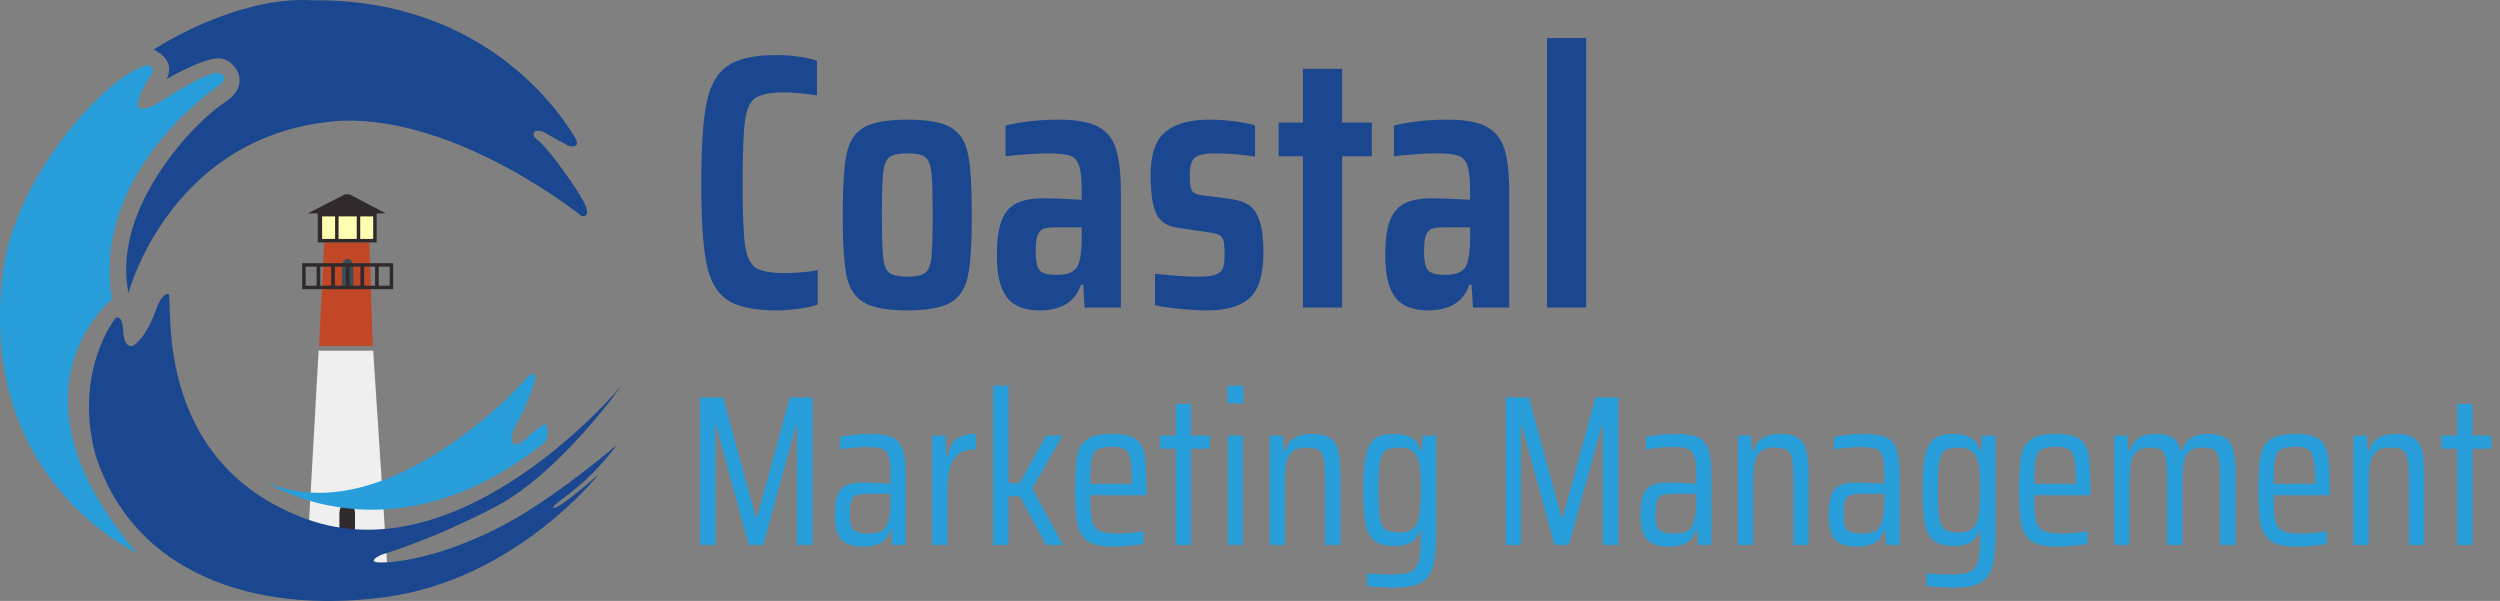 <?xml version="1.0" encoding="UTF-8"?> <svg xmlns="http://www.w3.org/2000/svg" width="208" height="50" viewBox="0 0 208 50" fill="none"><rect x="0" y="0" width="208" height="50" fill="#808080" stroke="none"/><g clip-path="url(#clip0_29_466)"><path d="M66.303 45.337V35.406H66.231L63.504 45.337H62.291L59.581 35.406H59.51V45.337H58.244V33.071H60.169L62.88 43.037H62.986L65.714 33.071H67.604V45.337H66.303Z" fill="#289EDA"></path><path d="M70.011 44.909C69.642 44.529 69.459 43.839 69.459 42.841C69.459 42.151 69.527 41.613 69.664 41.228C69.801 40.841 70.033 40.566 70.36 40.4C70.686 40.234 71.147 40.15 71.741 40.15C72.085 40.15 72.869 40.18 74.094 40.239V39.597C74.094 38.849 74.043 38.311 73.943 37.984C73.842 37.658 73.658 37.444 73.391 37.343C73.123 37.241 72.68 37.192 72.063 37.192C71.789 37.192 71.436 37.212 71.001 37.255C70.567 37.296 70.202 37.341 69.904 37.388V36.354C70.676 36.188 71.514 36.104 72.418 36.104C73.251 36.104 73.871 36.206 74.281 36.407C74.691 36.609 74.973 36.955 75.127 37.441C75.282 37.928 75.359 38.641 75.359 39.581V45.34H74.235L74.164 44.092H74.075C73.897 44.651 73.609 45.022 73.211 45.205C72.812 45.389 72.347 45.482 71.811 45.482C70.978 45.482 70.379 45.292 70.01 44.912L70.011 44.909ZM73.238 44.24C73.5 44.138 73.695 43.922 73.827 43.588C74.005 43.114 74.094 42.477 74.094 41.681V41.092H72.062C71.68 41.092 71.399 41.131 71.214 41.208C71.03 41.286 70.898 41.439 70.822 41.671C70.745 41.903 70.705 42.262 70.705 42.749C70.705 43.236 70.744 43.558 70.822 43.783C70.898 44.009 71.044 44.166 71.258 44.256C71.472 44.345 71.793 44.389 72.221 44.389C72.649 44.389 72.975 44.339 73.237 44.238L73.238 44.24Z" fill="#289EDA"></path><path d="M77.553 36.244H78.658L78.73 37.938H78.837C78.992 37.237 79.262 36.756 79.649 36.494C80.035 36.232 80.55 36.101 81.192 36.101V37.385C80.573 37.385 80.092 37.517 79.747 37.777C79.403 38.039 79.162 38.429 79.026 38.944C78.889 39.462 78.82 40.154 78.82 41.022V45.337H77.554V36.244H77.553Z" fill="#289EDA"></path><path d="M87.038 45.337L84.845 41.29H83.9V45.337H82.634V32.09H83.9V40.184H84.845L87.02 36.244H88.393L85.879 40.648L88.447 45.337H87.038Z" fill="#289EDA"></path><path d="M95.382 41.201H90.711C90.711 42.163 90.756 42.856 90.845 43.277C90.934 43.699 91.125 43.99 91.416 44.151C91.707 44.311 92.198 44.391 92.888 44.391C93.672 44.391 94.421 44.326 95.134 44.194V45.229C94.86 45.3 94.487 45.359 94.011 45.407C93.535 45.455 93.078 45.478 92.638 45.478C91.675 45.478 90.974 45.338 90.534 45.059C90.094 44.779 89.803 44.325 89.66 43.695C89.518 43.066 89.446 42.103 89.446 40.807C89.446 39.511 89.505 38.552 89.625 37.927C89.744 37.303 90.02 36.842 90.453 36.546C90.886 36.248 91.585 36.1 92.549 36.1C93.451 36.1 94.1 36.243 94.492 36.528C94.884 36.813 95.131 37.259 95.231 37.865C95.333 38.471 95.383 39.447 95.383 40.789V41.199L95.382 41.201ZM91.317 37.385C91.067 37.528 90.904 37.805 90.826 38.214C90.749 38.624 90.711 39.304 90.711 40.256H94.17V40.042C94.17 39.173 94.122 38.541 94.027 38.144C93.933 37.746 93.775 37.484 93.555 37.359C93.336 37.234 92.994 37.171 92.529 37.171C91.971 37.171 91.567 37.242 91.317 37.385Z" fill="#289EDA"></path><path d="M97.825 45.337V37.332H96.505V36.244H97.825V33.605H99.091V36.244H100.66V37.332H99.091V45.337H97.825Z" fill="#289EDA"></path><path d="M102.104 33.57V32.09H103.441V33.57H102.104ZM102.139 45.337V36.244H103.405V45.337H102.139Z" fill="#289EDA"></path><path d="M110.252 40.024C110.252 39.168 110.213 38.554 110.135 38.178C110.058 37.803 109.913 37.554 109.699 37.429C109.485 37.304 109.134 37.241 108.647 37.241C108.1 37.241 107.702 37.373 107.453 37.633C107.203 37.895 107.048 38.245 106.989 38.685C106.93 39.126 106.9 39.767 106.9 40.611V45.336H105.634V36.243H106.739L106.811 37.509H106.918C107.06 37.057 107.307 36.709 107.658 36.466C108.008 36.222 108.511 36.1 109.164 36.1C109.817 36.1 110.333 36.219 110.671 36.457C111.01 36.694 111.237 37.055 111.349 37.536C111.461 38.017 111.518 38.703 111.518 39.595V45.336H110.252V40.023V40.024Z" fill="#289EDA"></path><path d="M113.746 48.76V47.726C114.673 47.773 115.392 47.797 115.904 47.797C116.617 47.797 117.131 47.708 117.447 47.53C117.762 47.352 117.969 47.039 118.071 46.593C118.172 46.148 118.223 45.432 118.223 44.444V44.177H118.134C117.979 44.628 117.729 44.949 117.385 45.139C117.041 45.33 116.583 45.425 116.012 45.425C115.299 45.425 114.761 45.294 114.399 45.032C114.037 44.77 113.783 44.314 113.641 43.66C113.498 43.007 113.427 42.043 113.427 40.771C113.427 39.5 113.501 38.533 113.649 37.875C113.797 37.215 114.054 36.754 114.416 36.492C114.778 36.23 115.315 36.1 116.028 36.1C116.563 36.1 117.017 36.197 117.393 36.394C117.767 36.59 118.038 36.961 118.205 37.507H118.294L118.365 36.241H119.489V44.015C119.489 45.322 119.415 46.307 119.267 46.965C119.118 47.625 118.808 48.109 118.339 48.419C117.87 48.727 117.137 48.882 116.138 48.882C115.318 48.882 114.521 48.841 113.749 48.757L113.746 48.76ZM117.508 44.035C117.758 43.857 117.931 43.572 118.025 43.18C118.156 42.68 118.221 41.878 118.221 40.773C118.221 40.202 118.212 39.741 118.194 39.39C118.176 39.041 118.131 38.739 118.061 38.49C117.954 38.039 117.776 37.718 117.526 37.528C117.277 37.339 116.925 37.242 116.474 37.242C115.916 37.242 115.52 37.321 115.289 37.474C115.057 37.629 114.9 37.941 114.816 38.411C114.732 38.88 114.691 39.669 114.691 40.773C114.691 41.877 114.732 42.665 114.816 43.134C114.9 43.603 115.056 43.916 115.289 44.071C115.521 44.226 115.916 44.303 116.474 44.303C116.914 44.303 117.259 44.214 117.508 44.035Z" fill="#289EDA"></path><path d="M133.339 45.337V35.406H133.268L130.54 45.337H129.328L126.618 35.406H126.546V45.337H125.28V33.071H127.206L129.916 43.037H130.023L132.751 33.071H134.641V45.337H133.339Z" fill="#289EDA"></path><path d="M137.048 44.909C136.679 44.529 136.495 43.839 136.495 42.841C136.495 42.151 136.564 41.613 136.701 41.228C136.838 40.841 137.07 40.566 137.396 40.4C137.722 40.234 138.183 40.15 138.777 40.15C139.121 40.15 139.906 40.18 141.131 40.239V39.597C141.131 38.849 141.08 38.311 140.98 37.984C140.878 37.658 140.694 37.444 140.427 37.343C140.16 37.241 139.717 37.192 139.099 37.192C138.825 37.192 138.473 37.212 138.038 37.255C137.603 37.296 137.238 37.341 136.941 37.388V36.354C137.713 36.188 138.551 36.104 139.455 36.104C140.287 36.104 140.907 36.206 141.317 36.407C141.727 36.609 142.01 36.955 142.163 37.441C142.318 37.928 142.395 38.641 142.395 39.581V45.34H141.272L141.201 44.092H141.111C140.933 44.651 140.645 45.022 140.247 45.205C139.848 45.389 139.383 45.482 138.847 45.482C138.015 45.482 137.415 45.292 137.046 44.912L137.048 44.909ZM140.275 44.24C140.537 44.138 140.731 43.922 140.863 43.588C141.041 43.114 141.131 42.477 141.131 41.681V41.092H139.098C138.717 41.092 138.436 41.131 138.25 41.208C138.067 41.286 137.935 41.439 137.858 41.671C137.781 41.903 137.742 42.262 137.742 42.749C137.742 43.236 137.78 43.558 137.858 43.783C137.935 44.009 138.08 44.166 138.294 44.256C138.508 44.345 138.829 44.389 139.257 44.389C139.685 44.389 140.011 44.339 140.273 44.238L140.275 44.24Z" fill="#289EDA"></path><path d="M149.207 40.024C149.207 39.168 149.169 38.554 149.091 38.178C149.014 37.803 148.868 37.554 148.655 37.429C148.441 37.304 148.089 37.241 147.603 37.241C147.055 37.241 146.658 37.373 146.408 37.633C146.158 37.895 146.003 38.245 145.944 38.685C145.886 39.126 145.855 39.767 145.855 40.611V45.336H144.589V36.243H145.695L145.766 37.509H145.873C146.016 37.057 146.263 36.709 146.614 36.466C146.964 36.222 147.467 36.1 148.12 36.1C148.772 36.1 149.288 36.219 149.627 36.457C149.966 36.694 150.192 37.055 150.304 37.536C150.417 38.017 150.473 38.703 150.473 39.595V45.336H149.207V40.023V40.024Z" fill="#289EDA"></path><path d="M152.702 44.909C152.333 44.529 152.149 43.839 152.149 42.841C152.149 42.151 152.218 41.613 152.355 41.228C152.492 40.841 152.724 40.566 153.05 40.4C153.377 40.234 153.837 40.15 154.431 40.15C154.775 40.15 155.56 40.18 156.785 40.239V39.597C156.785 38.849 156.734 38.311 156.634 37.984C156.532 37.658 156.349 37.444 156.081 37.343C155.814 37.241 155.371 37.192 154.753 37.192C154.479 37.192 154.127 37.212 153.692 37.255C153.257 37.296 152.892 37.341 152.595 37.388V36.354C153.367 36.188 154.205 36.104 155.109 36.104C155.941 36.104 156.561 36.206 156.971 36.407C157.381 36.609 157.664 36.955 157.817 37.441C157.972 37.928 158.049 38.641 158.049 39.581V45.34H156.926L156.855 44.092H156.765C156.587 44.651 156.299 45.022 155.901 45.205C155.502 45.389 155.037 45.482 154.501 45.482C153.669 45.482 153.069 45.292 152.7 44.912L152.702 44.909ZM155.929 44.24C156.191 44.138 156.386 43.922 156.517 43.588C156.695 43.114 156.785 42.477 156.785 41.681V41.092H154.752C154.371 41.092 154.09 41.131 153.905 41.208C153.721 41.286 153.589 41.439 153.512 41.671C153.435 41.903 153.396 42.262 153.396 42.749C153.396 43.236 153.434 43.558 153.512 43.783C153.589 44.009 153.734 44.166 153.948 44.256C154.162 44.345 154.483 44.389 154.911 44.389C155.339 44.389 155.666 44.339 155.927 44.238L155.929 44.24Z" fill="#289EDA"></path><path d="M160.279 48.76V47.726C161.206 47.773 161.925 47.797 162.436 47.797C163.15 47.797 163.664 47.708 163.979 47.53C164.295 47.352 164.502 47.039 164.603 46.593C164.705 46.148 164.756 45.432 164.756 44.444V44.177H164.667C164.512 44.628 164.262 44.949 163.918 45.139C163.573 45.33 163.115 45.425 162.545 45.425C161.832 45.425 161.294 45.294 160.932 45.032C160.57 44.77 160.316 44.314 160.174 43.66C160.031 43.007 159.96 42.043 159.96 40.771C159.96 39.5 160.034 38.533 160.182 37.875C160.33 37.215 160.586 36.754 160.948 36.492C161.311 36.23 161.848 36.1 162.561 36.1C163.096 36.1 163.55 36.197 163.926 36.394C164.3 36.59 164.571 36.961 164.738 37.507H164.827L164.898 36.241H166.022V44.015C166.022 45.322 165.947 46.307 165.799 46.965C165.651 47.625 165.341 48.109 164.872 48.419C164.403 48.727 163.669 48.882 162.671 48.882C161.851 48.882 161.054 48.841 160.282 48.757L160.279 48.76ZM164.041 44.035C164.291 43.857 164.464 43.572 164.558 43.18C164.688 42.68 164.754 41.878 164.754 40.773C164.754 40.202 164.745 39.741 164.727 39.39C164.709 39.041 164.664 38.739 164.594 38.49C164.487 38.039 164.309 37.718 164.059 37.528C163.809 37.339 163.458 37.242 163.007 37.242C162.449 37.242 162.052 37.321 161.822 37.474C161.59 37.629 161.433 37.941 161.349 38.411C161.265 38.88 161.224 39.669 161.224 40.773C161.224 41.877 161.265 42.665 161.349 43.134C161.433 43.603 161.589 43.916 161.822 44.071C162.054 44.226 162.449 44.303 163.007 44.303C163.447 44.303 163.792 44.214 164.041 44.035Z" fill="#289EDA"></path><path d="M173.919 41.201H169.247C169.247 42.163 169.293 42.856 169.382 43.277C169.471 43.699 169.661 43.99 169.952 44.151C170.243 44.311 170.734 44.391 171.424 44.391C172.208 44.391 172.957 44.326 173.67 44.194V45.229C173.396 45.3 173.023 45.359 172.547 45.407C172.071 45.455 171.614 45.478 171.174 45.478C170.211 45.478 169.511 45.338 169.07 45.059C168.63 44.779 168.339 44.325 168.197 43.695C168.054 43.066 167.983 42.103 167.983 40.807C167.983 39.511 168.042 38.552 168.161 37.927C168.28 37.303 168.556 36.842 168.989 36.546C169.423 36.248 170.121 36.1 171.085 36.1C171.988 36.1 172.636 36.243 173.028 36.528C173.421 36.813 173.668 37.259 173.768 37.865C173.869 38.471 173.92 39.447 173.92 40.789V41.199L173.919 41.201ZM169.853 37.385C169.604 37.528 169.441 37.805 169.363 38.214C169.286 38.624 169.247 39.304 169.247 40.256H172.706V40.042C172.706 39.173 172.658 38.541 172.564 38.144C172.469 37.746 172.311 37.484 172.092 37.359C171.872 37.234 171.531 37.171 171.066 37.171C170.508 37.171 170.103 37.242 169.853 37.385Z" fill="#289EDA"></path><path d="M184.723 40.024C184.723 39.168 184.687 38.554 184.616 38.178C184.545 37.803 184.415 37.554 184.224 37.429C184.033 37.304 183.712 37.241 183.261 37.241C182.739 37.241 182.355 37.363 182.112 37.607C181.869 37.851 181.717 38.193 181.656 38.633C181.598 39.073 181.567 39.733 181.567 40.612V45.337H180.301V40.024C180.301 39.156 180.269 38.538 180.204 38.17C180.138 37.801 180.011 37.554 179.821 37.429C179.631 37.304 179.31 37.241 178.859 37.241C178.336 37.241 177.952 37.369 177.709 37.624C177.465 37.88 177.314 38.23 177.255 38.676C177.196 39.121 177.166 39.766 177.166 40.611V45.336H175.9V36.243H177.006L177.077 37.509H177.184C177.327 37.068 177.561 36.724 177.888 36.474C178.214 36.225 178.693 36.1 179.324 36.1C179.954 36.1 180.462 36.207 180.776 36.421C181.09 36.635 181.308 36.997 181.427 37.509H181.534C181.677 37.057 181.921 36.709 182.265 36.466C182.61 36.222 183.098 36.1 183.727 36.1C184.357 36.1 184.851 36.215 185.172 36.447C185.493 36.679 185.709 37.038 185.823 37.526C185.935 38.013 185.992 38.698 185.992 39.577V45.336H184.726V40.023L184.723 40.024Z" fill="#289EDA"></path><path d="M193.834 41.201H189.162C189.162 42.163 189.208 42.856 189.297 43.277C189.386 43.699 189.577 43.99 189.867 44.151C190.158 44.311 190.649 44.391 191.339 44.391C192.123 44.391 192.872 44.326 193.585 44.194V45.229C193.311 45.3 192.938 45.359 192.462 45.407C191.986 45.455 191.53 45.478 191.089 45.478C190.127 45.478 189.426 45.338 188.986 45.059C188.545 44.779 188.255 44.325 188.112 43.695C187.969 43.066 187.898 42.103 187.898 40.807C187.898 39.511 187.957 38.552 188.076 37.927C188.196 37.303 188.471 36.842 188.905 36.546C189.338 36.248 190.036 36.1 191 36.1C191.903 36.1 192.551 36.243 192.944 36.528C193.336 36.813 193.583 37.259 193.683 37.865C193.784 38.471 193.835 39.447 193.835 40.789V41.199L193.834 41.201ZM189.769 37.385C189.519 37.528 189.356 37.805 189.278 38.214C189.201 38.624 189.162 39.304 189.162 40.256H192.621V40.042C192.621 39.173 192.573 38.541 192.479 38.144C192.384 37.746 192.226 37.484 192.007 37.359C191.787 37.234 191.446 37.171 190.981 37.171C190.423 37.171 190.018 37.242 189.769 37.385Z" fill="#289EDA"></path><path d="M200.431 40.024C200.431 39.168 200.392 38.554 200.314 38.178C200.237 37.803 200.092 37.554 199.878 37.429C199.664 37.304 199.313 37.241 198.826 37.241C198.279 37.241 197.881 37.373 197.631 37.633C197.382 37.895 197.227 38.245 197.168 38.685C197.109 39.126 197.079 39.767 197.079 40.611V45.336H195.813V36.243H196.918L196.99 37.509H197.097C197.239 37.057 197.486 36.709 197.837 36.466C198.187 36.222 198.69 36.1 199.343 36.1C199.996 36.1 200.512 36.219 200.85 36.457C201.189 36.694 201.415 37.055 201.528 37.536C201.64 38.017 201.697 38.703 201.697 39.595V45.336H200.431V40.023V40.024Z" fill="#289EDA"></path><path d="M204.441 45.337V37.332H203.121V36.244H204.441V33.605H205.707V36.244H207.276V37.332H205.707V45.337H204.441Z" fill="#289EDA"></path><path d="M66.45 25.689C65.795 25.78 65.177 25.825 64.594 25.825C62.723 25.825 61.354 25.529 60.49 24.935C59.625 24.342 59.052 23.326 58.771 21.887C58.488 20.45 58.348 18.221 58.348 15.204C58.348 12.187 58.493 10.014 58.786 8.566C59.076 7.118 59.655 6.092 60.521 5.489C61.385 4.885 62.742 4.583 64.594 4.583C65.216 4.583 65.85 4.629 66.495 4.719C67.138 4.81 67.63 4.926 67.973 5.066V7.933C66.906 7.772 66.001 7.691 65.258 7.691C64.111 7.691 63.312 7.842 62.859 8.144C62.406 8.446 62.114 9.079 61.984 10.045C61.852 11.01 61.788 12.73 61.788 15.204C61.788 17.678 61.852 19.398 61.984 20.364C62.114 21.329 62.406 21.963 62.859 22.265C63.312 22.566 64.111 22.717 65.258 22.717C66.263 22.717 67.189 22.638 68.034 22.476V25.342C67.63 25.483 67.102 25.599 66.45 25.689Z" fill="#1A478F"></path><path d="M71.865 25.161C71.121 24.72 70.644 23.975 70.432 22.928C70.221 21.883 70.115 20.203 70.115 17.89C70.115 15.576 70.221 13.867 70.432 12.821C70.644 11.775 71.121 11.036 71.865 10.603C72.609 10.171 73.816 9.954 75.486 9.954C77.157 9.954 78.362 10.171 79.107 10.603C79.85 11.036 80.329 11.775 80.54 12.821C80.751 13.867 80.857 15.557 80.857 17.89C80.857 20.223 80.751 21.883 80.54 22.928C80.329 23.975 79.85 24.72 79.107 25.161C78.362 25.603 77.155 25.825 75.486 25.825C73.817 25.825 72.609 25.603 71.865 25.161ZM76.98 22.702C77.251 22.491 77.421 22.064 77.493 21.42C77.563 20.776 77.598 19.6 77.598 17.89C77.598 16.179 77.563 14.978 77.493 14.344C77.421 13.711 77.251 13.288 76.98 13.077C76.708 12.866 76.21 12.76 75.486 12.76C74.762 12.76 74.264 12.866 73.993 13.077C73.721 13.288 73.55 13.711 73.48 14.344C73.408 14.978 73.374 16.16 73.374 17.89C73.374 19.619 73.408 20.776 73.48 21.42C73.55 22.064 73.721 22.491 73.993 22.702C74.264 22.913 74.762 23.019 75.486 23.019C76.21 23.019 76.708 22.913 76.98 22.702Z" fill="#1A478F"></path><path d="M83.769 24.739C83.214 24.015 82.939 22.849 82.939 21.239C82.939 20.052 83.059 19.117 83.301 18.433C83.542 17.75 83.94 17.256 84.493 16.954C85.045 16.652 85.815 16.502 86.801 16.502C87.565 16.502 88.63 16.543 89.999 16.622V15.868C89.999 14.883 89.924 14.178 89.773 13.756C89.622 13.334 89.36 13.062 88.988 12.941C88.615 12.821 87.997 12.76 87.133 12.76C86.269 12.76 85.111 12.841 83.663 13.002V10.437C85.07 10.116 86.539 9.954 88.068 9.954C89.516 9.954 90.607 10.146 91.342 10.527C92.076 10.91 92.579 11.529 92.85 12.383C93.122 13.239 93.258 14.461 93.258 16.049V25.584H90.24L90.12 23.683H89.939C89.456 25.112 88.309 25.825 86.499 25.825C85.232 25.825 84.321 25.463 83.769 24.739ZM88.883 22.747C89.143 22.668 89.375 22.506 89.577 22.265C89.858 21.883 89.999 21.038 89.999 19.73V18.915H87.736C87.293 18.915 86.967 18.966 86.755 19.066C86.544 19.168 86.394 19.358 86.303 19.64C86.212 19.922 86.167 20.354 86.167 20.937C86.167 21.721 86.277 22.24 86.499 22.491C86.72 22.743 87.193 22.868 87.917 22.868C88.3 22.868 88.621 22.828 88.883 22.747Z" fill="#1A478F"></path><path d="M98.221 25.704C97.406 25.623 96.697 25.523 96.094 25.402V22.777C97.542 22.939 98.759 23.019 99.745 23.019C100.368 23.019 100.831 22.964 101.133 22.853C101.435 22.743 101.635 22.566 101.736 22.325C101.836 22.084 101.887 21.721 101.887 21.239C101.887 20.676 101.857 20.279 101.797 20.047C101.736 19.817 101.625 19.655 101.465 19.564C101.303 19.474 101.022 19.398 100.62 19.338L97.934 18.946C97.109 18.825 96.536 18.444 96.215 17.799C95.892 17.156 95.732 16.079 95.732 14.571C95.732 12.841 96.143 11.64 96.969 10.965C97.793 10.292 99.01 9.954 100.62 9.954C101.284 9.954 101.972 9.999 102.687 10.09C103.4 10.181 103.979 10.297 104.422 10.437V13.032C103.296 12.851 102.168 12.76 101.042 12.76C100.258 12.76 99.719 12.877 99.428 13.107C99.136 13.339 98.991 13.807 98.991 14.51C98.991 15.014 99.015 15.376 99.066 15.597C99.115 15.819 99.217 15.974 99.368 16.064C99.519 16.155 99.775 16.221 100.137 16.26L102.43 16.562C103.013 16.643 103.496 16.803 103.879 17.045C104.26 17.286 104.562 17.72 104.784 18.342C105.005 18.966 105.116 19.851 105.116 20.997C105.116 22.828 104.738 24.09 103.984 24.784C103.23 25.478 102.048 25.825 100.439 25.825C99.775 25.825 99.036 25.784 98.221 25.704Z" fill="#1A478F"></path><path d="M108.403 25.584V13.002H106.381V10.196H108.403V5.73H111.662V10.196H114.136V13.002H111.662V25.584H108.403Z" fill="#1A478F"></path><path d="M116.082 24.739C115.528 24.015 115.252 22.849 115.252 21.239C115.252 20.052 115.373 19.117 115.614 18.433C115.856 17.75 116.253 17.256 116.806 16.954C117.359 16.652 118.128 16.502 119.114 16.502C119.878 16.502 120.944 16.543 122.313 16.622V15.868C122.313 14.883 122.237 14.178 122.086 13.756C121.935 13.334 121.673 13.062 121.302 12.941C120.929 12.821 120.31 12.76 119.446 12.76C118.582 12.76 117.425 12.841 115.976 13.002V10.437C117.383 10.116 118.852 9.954 120.382 9.954C121.83 9.954 122.92 10.146 123.655 10.527C124.389 10.91 124.892 11.529 125.164 12.383C125.435 13.239 125.571 14.461 125.571 16.049V25.584H122.554L122.433 23.683H122.252C121.769 25.112 120.623 25.825 118.813 25.825C117.545 25.825 116.635 25.463 116.082 24.739ZM121.196 22.747C121.457 22.668 121.689 22.506 121.89 22.265C122.171 21.883 122.313 21.038 122.313 19.73V18.915H120.05C119.607 18.915 119.28 18.966 119.069 19.066C118.858 19.168 118.707 19.358 118.616 19.64C118.526 19.922 118.481 20.354 118.481 20.937C118.481 21.721 118.59 22.24 118.813 22.491C119.033 22.743 119.507 22.868 120.231 22.868C120.613 22.868 120.934 22.828 121.196 22.747Z" fill="#1A478F"></path><path d="M128.709 25.584V3.165H131.968V25.584H128.709Z" fill="#1A478F"></path><path d="M26.509 29.177H31.05L32.348 49.07H25.393L26.509 29.177Z" fill="#F0EFEF"></path><path d="M26.546 28.78H31.015L30.727 20.166H26.978L26.546 28.78Z" fill="#C14727"></path><path d="M25.608 17.752L28.708 16.166H29.069L32.095 17.752H25.608Z" fill="#302A2C"></path><path d="M31.34 17.715H26.438V20.166H31.34V17.715Z" fill="#302A2C"></path><path d="M27.879 18.005H26.799V19.878H27.879V18.005Z" fill="#FFFFB1"></path><path d="M31.05 18.005H29.97V19.878H31.05V18.005Z" fill="#FFFFB1"></path><path d="M29.682 18.005H28.168V19.878H29.682V18.005Z" fill="#FFFFB1"></path><path d="M29.392 22.185C29.38 21.824 29.175 21.536 28.924 21.536C28.674 21.536 28.471 21.824 28.457 22.185V23.843H29.393V22.185H29.392Z" fill="#384F57"></path><path d="M29.535 42.678C29.517 42.177 29.235 41.779 28.887 41.779C28.541 41.779 28.258 42.177 28.24 42.678H28.239V44.974H29.536V42.678H29.535Z" fill="#302A2C"></path><path d="M25.141 21.897V24.06H32.708V21.897H25.141ZM26.341 23.77H25.429V22.185H26.341V23.77ZM27.557 23.77H26.645V22.185H27.557V23.77ZM28.774 23.77H27.862V22.185H28.774V23.77ZM29.99 23.77H29.078V22.185H29.99V23.77ZM31.207 23.77H30.295V22.185H31.207V23.77ZM32.423 23.77H31.511V22.185H32.423V23.77Z" fill="#302A2C"></path><path d="M11.409 46.006C11.409 46.006 -1.926 40.024 0.237 22.725C1.247 14.436 9.319 5.859 12.346 5.427C12.346 5.427 13.068 5.571 12.49 6.364C11.914 7.156 11.193 8.742 11.553 8.959C11.914 9.175 12.634 8.886 12.995 8.67C13.355 8.454 17.104 6.003 18.04 6.076C18.977 6.148 18.689 6.797 18.257 7.085C17.825 7.373 7.59 14.365 9.319 24.888C9.319 24.888 -0.195 32.529 11.409 46.008V46.006Z" fill="#289EDA"></path><path d="M10.688 24.384C10.688 24.384 14.22 10.905 28.491 10.039C38.222 9.751 48.384 17.968 48.384 17.968C48.384 17.968 49.106 18.184 48.745 17.175C48.384 16.166 45.645 12.346 44.78 11.697C43.915 11.049 44.636 10.617 45.356 11.049C46.078 11.481 47.302 12.129 47.302 12.129C47.302 12.129 48.527 12.49 47.734 11.264C46.944 10.039 40.818 -0.123 25.969 0.021C19.482 -0.34 12.778 4.13 12.778 4.13C12.778 4.13 14.724 4.922 13.859 6.58C13.859 6.58 16.814 4.851 18.183 4.851C19.552 4.851 21.066 7.014 18.688 8.526C16.31 10.041 9.245 17.248 10.687 24.384H10.688Z" fill="#1A478F"></path><path d="M22.293 40.168C22.293 40.168 32.6 47.016 45.359 36.78C45.72 36.276 45.432 35.266 45.432 35.266C45.432 35.266 44.999 35.339 43.773 36.491C42.549 37.644 42.188 36.564 42.981 35.266C43.773 33.969 44.495 31.735 44.495 31.735C44.495 31.735 44.783 30.293 43.558 31.735C42.333 33.176 31.593 44.06 22.295 40.168H22.293Z" fill="#289EDA"></path><path d="M25.429 43.159C38.547 47.988 51.701 32.095 51.701 32.095C51.701 32.095 46.584 39.375 41.177 42.187C35.771 44.998 31.735 46.152 31.735 46.152C31.735 46.152 30.293 46.8 31.735 46.8C33.176 46.8 36.708 46.296 41.321 43.989C45.935 41.682 51.34 36.997 51.34 36.997C51.34 36.997 49.898 39.016 48.024 40.529C47.448 41.033 46.294 41.899 46.294 41.899C46.294 41.899 45.573 42.547 46.438 42.115C47.304 41.683 49.826 39.448 49.826 39.448C49.826 39.448 42.907 48.242 32.023 49.683C21.139 51.125 11.12 47.737 7.949 37.862C6.076 30.871 9.607 26.474 9.607 26.474C9.607 26.474 10.183 26.042 10.256 27.554C10.329 29.067 11.049 28.779 11.049 28.779C11.049 28.779 12.129 28.274 13.067 25.536C13.067 25.536 13.499 24.382 14.004 24.455C14.509 24.527 12.31 38.33 25.429 43.159Z" fill="#1A478F"></path></g><defs><clipPath id="clip0_29_466"><rect width="207.276" height="50" fill="white"></rect></clipPath></defs></svg> 